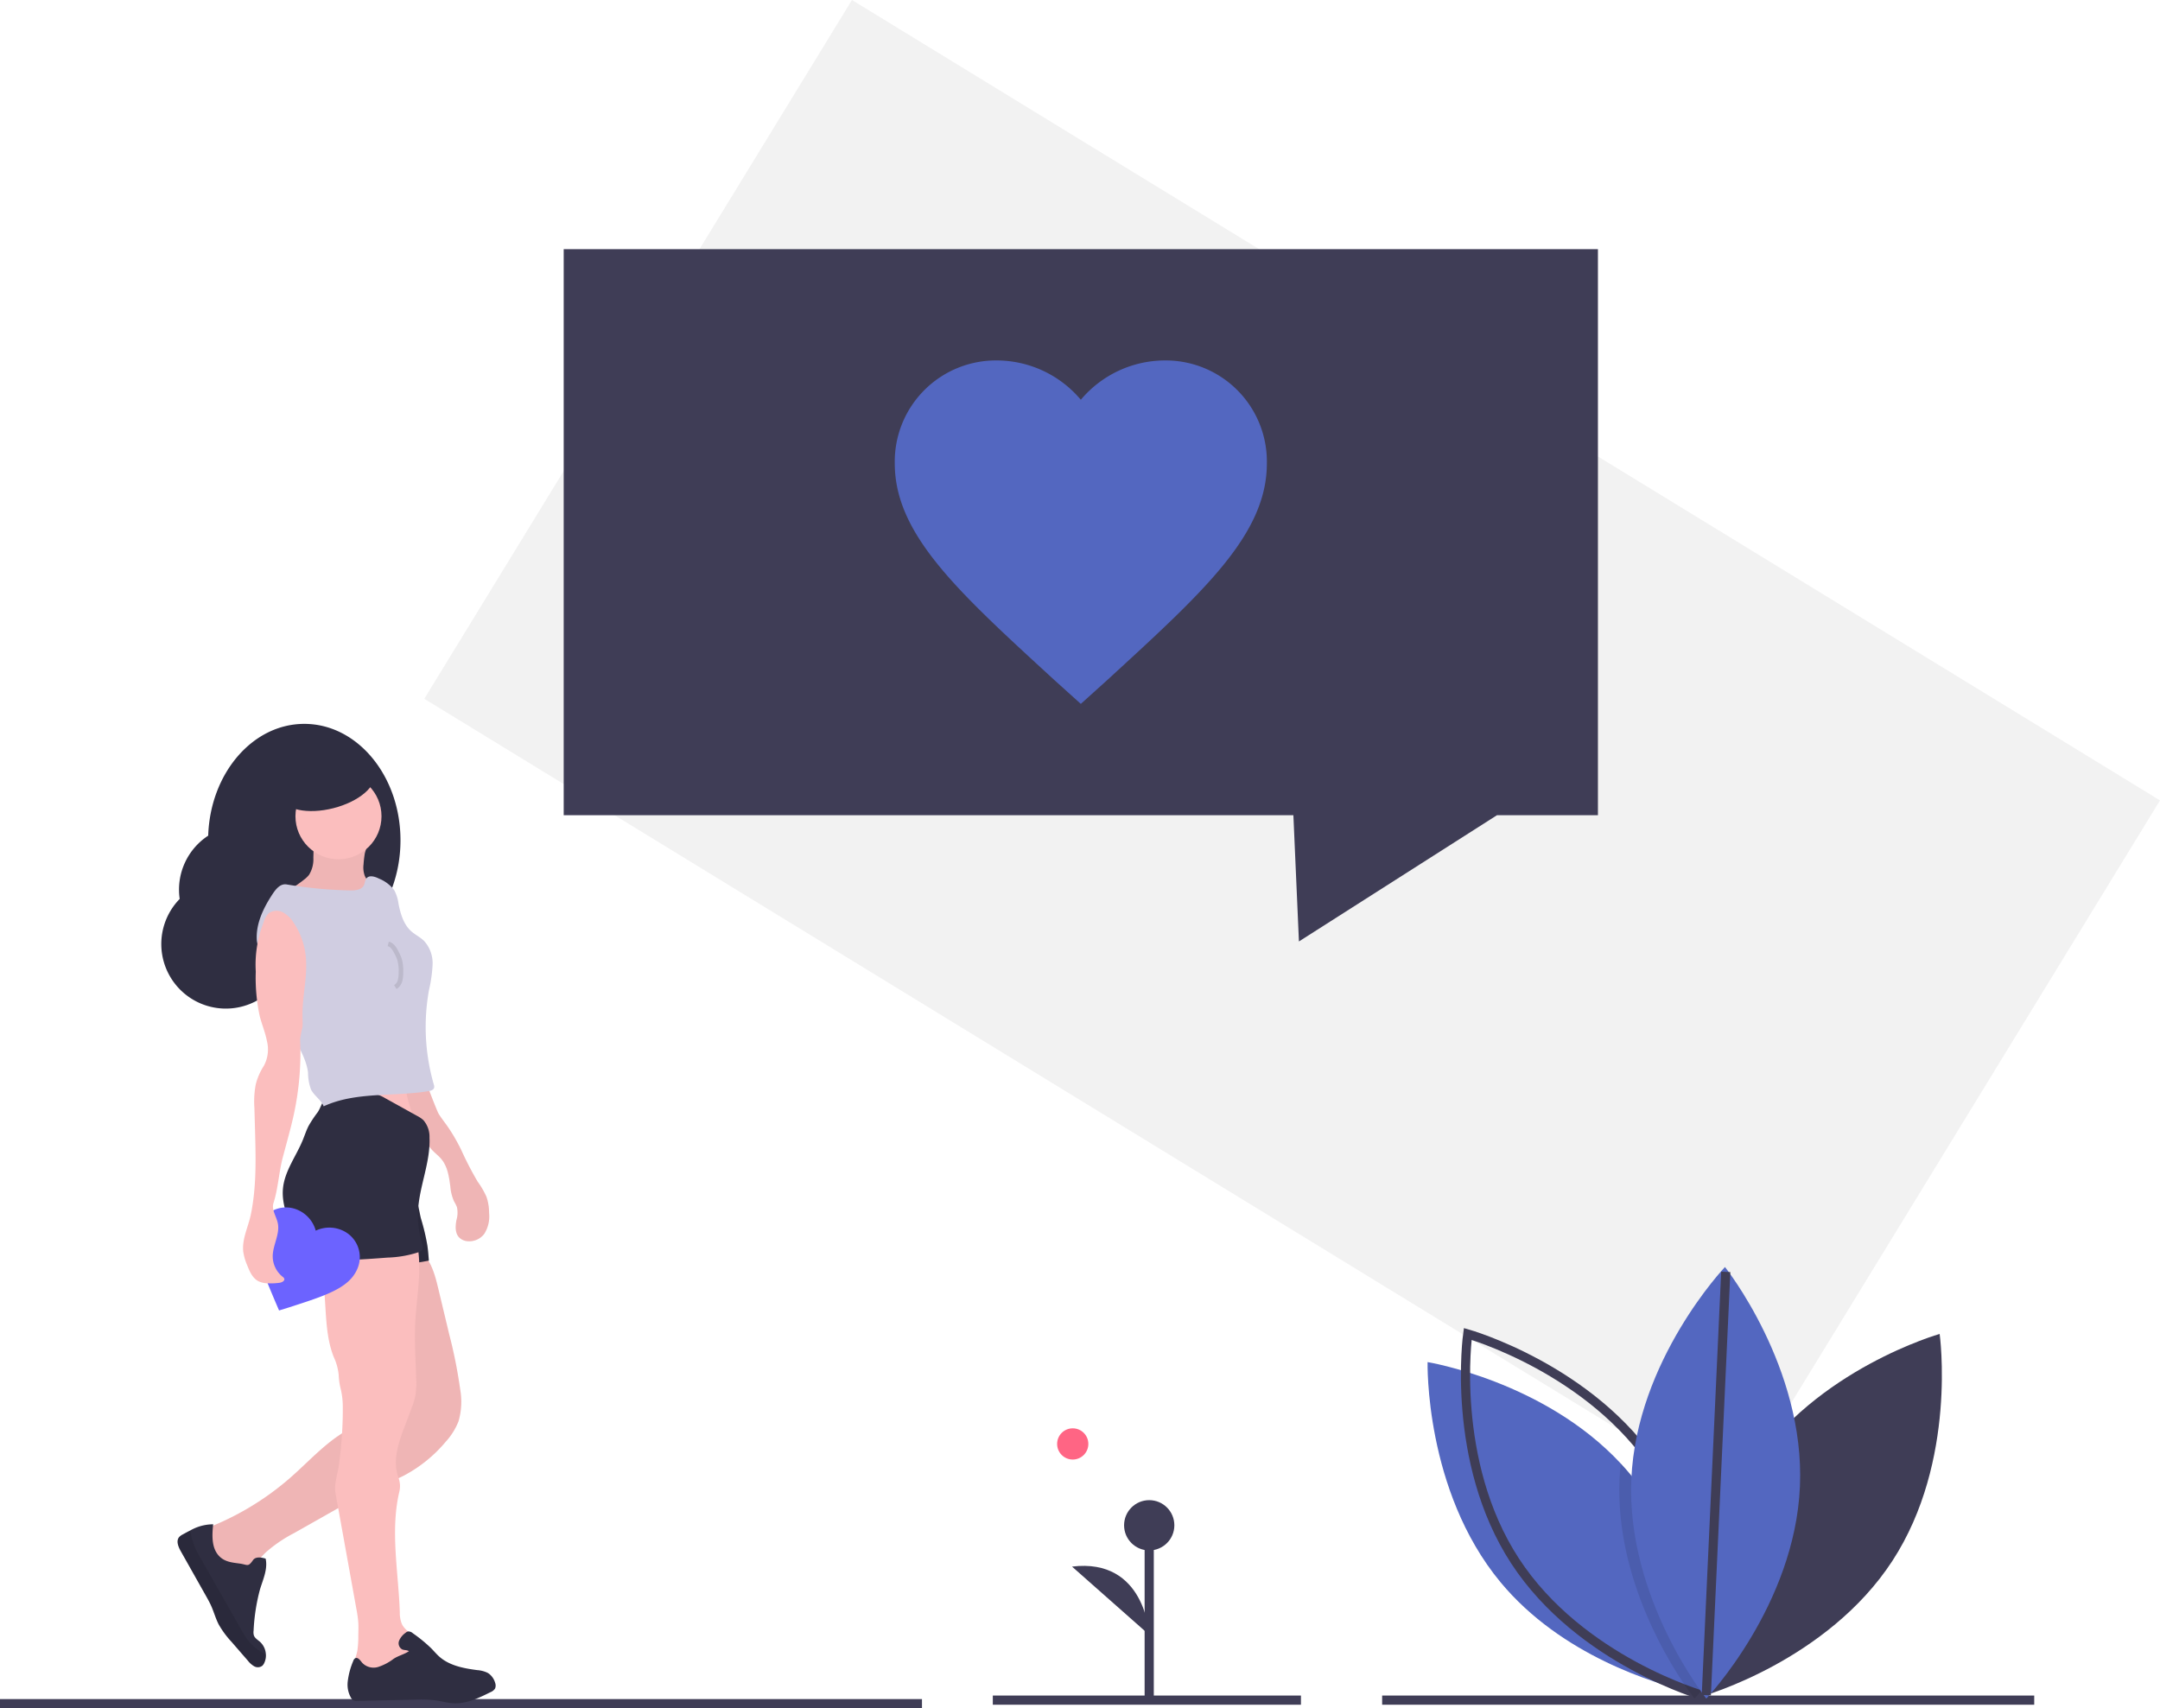 <svg xmlns="http://www.w3.org/2000/svg" width="471" height="372.521"><g><path fill="#f2f2f2" d="M185.774 0l285.223 174.544-93.253 152.385L92.521 152.385z"/><path fill="#3f3d56" d="M348.438 54.332H122.917V177.77h159.112l1.21 27.535 26.524-16.909 16.668-10.626h22.007z"/><path fill="none" stroke="#3f3d56" stroke-miterlimit="10" stroke-width="2" d="M0 371.521h201.042"/><path fill="#5367c0" d="M235.677 153.499l-5.883-5.307c-20.892-19.182-34.685-31.632-34.685-47.14a22.063 22.063 0 0122.313-22.448 24 24 0 0118.256 8.572 24 24 0 0118.256-8.572 22.063 22.063 0 0122.313 22.448c0 15.509-13.793 27.959-34.685 47.14z"/><path fill="#2f2e41" d="M39.182 196.034a14.064 14.064 0 016.217-13.8c.438-13.553 9.652-24.378 20.955-24.378 11.583 0 20.973 11.367 20.973 25.388s-9.39 25.388-20.973 25.388a17.54 17.54 0 01-3.253-.3 14.073 14.073 0 11-23.919-12.298z"/><path fill="#fbbebe" d="M79.265 188.53a5.331 5.331 0 00.273 2.46c.482 1.117 1.667 2.12 1.32 3.287a2.519 2.519 0 01-1.761 1.423c-3.52 1.192-7.363.482-11.076.643a35.425 35.425 0 01-3.724.129 5.921 5.921 0 01-3.462-1.206 29.611 29.611 0 005.444-3.424 6.076 6.076 0 001.1-1.049 6.429 6.429 0 00.954-3.742q.063-1.943-.011-3.887 3.986-.043 7.972-.035c.852 0 3.458-.206 3.755.712.149.461-.423 1.8-.509 2.321a23.564 23.564 0 00-.273 2.368z"/><path d="M79.265 188.53a5.331 5.331 0 00.273 2.46c.482 1.117 1.667 2.12 1.32 3.287a2.519 2.519 0 01-1.761 1.423c-3.52 1.192-7.363.482-11.076.643a35.425 35.425 0 01-3.724.129 5.921 5.921 0 01-3.462-1.206 29.611 29.611 0 005.444-3.424 6.076 6.076 0 001.1-1.049 6.429 6.429 0 00.954-3.742q.063-1.943-.011-3.887 3.986-.043 7.972-.035c.852 0 3.458-.206 3.755.712.149.461-.423 1.8-.509 2.321a23.564 23.564 0 00-.273 2.368z" opacity=".05"/><path fill="#fbbebe" d="M92.5 236.73a17.9 17.9 0 01-1.026 8.755 166.226 166.226 0 00-17.22-.906 9.588 9.588 0 001.839-4.533 25.2 25.2 0 00.03-4.637l11.164-.038a10.516 10.516 0 012.442.182c1.084.252 1.676.972 2.771 1.177z"/><path fill="#fbbebe" d="M95.63 242.85c.572.941 1.265 1.8 1.9 2.7a39.263 39.263 0 013.1 5.335 70.508 70.508 0 003.5 6.757 18.826 18.826 0 011.954 3.363 10.746 10.746 0 01.567 3.516 7.143 7.143 0 01-1.057 4.558 4.15 4.15 0 01-3.592 1.6 2.951 2.951 0 01-1.871-.81c-.939-.965-.846-2.511-.594-3.834a5.594 5.594 0 00.1-2.8 10.125 10.125 0 00-.645-1.287 9.887 9.887 0 01-.791-3.164c-.279-2.1-.579-4.321-1.914-5.962-.716-.88-1.685-1.53-2.389-2.42-.368-.466-.659-.993-1.052-1.438-.559-.635-1.332-1.119-1.654-1.9a7.6 7.6 0 01-.293-1.575 11.242 11.242 0 00-.919-2.432 31.128 31.128 0 01-1.942-9.329 13.331 13.331 0 004.009-.79c-.366.131 3.194 9.272 3.583 9.912z"/><path d="M95.63 242.85c.572.941 1.265 1.8 1.9 2.7a39.263 39.263 0 013.1 5.335 70.508 70.508 0 003.5 6.757 18.826 18.826 0 011.954 3.363 10.746 10.746 0 01.567 3.516 7.143 7.143 0 01-1.057 4.558 4.15 4.15 0 01-3.592 1.6 2.951 2.951 0 01-1.871-.81c-.939-.965-.846-2.511-.594-3.834a5.594 5.594 0 00.1-2.8 10.125 10.125 0 00-.645-1.287 9.887 9.887 0 01-.791-3.164c-.279-2.1-.579-4.321-1.914-5.962-.716-.88-1.685-1.53-2.389-2.42-.368-.466-.659-.993-1.052-1.438-.559-.635-1.332-1.119-1.654-1.9a7.6 7.6 0 01-.293-1.575 11.242 11.242 0 00-.919-2.432 31.128 31.128 0 01-1.942-9.329 13.331 13.331 0 004.009-.79c-.366.131 3.194 9.272 3.583 9.912z" opacity=".05"/><circle cx="9.383" cy="9.383" r="9.383" fill="#fbbebe" transform="translate(64.423 168.617)"/><path fill="#fbbebe" d="M92.515 273.649c1.769 2.1 2.459 4.875 3.1 7.544l2.343 9.8a106.573 106.573 0 012.4 12.064 15.323 15.323 0 01-.38 6.9 14.325 14.325 0 01-2.757 4.412 30.45 30.45 0 01-9.063 7.37c-1.838.954-3.781 1.686-5.67 2.534-2.817 1.265-5.51 2.787-8.2 4.307l-10.117 5.72A30.52 30.52 0 0058 338.489a15.3 15.3 0 00-3.782 5.729 2.88 2.88 0 01-.887 1.475 2.382 2.382 0 01-2.022.062 11.809 11.809 0 01-8.066-11.821 61.314 61.314 0 0020.213-11.82c4.516-3.976 8.585-8.714 14.1-11.128 2.41-1.056 5.3-1.862 6.428-4.24a8.668 8.668 0 00.589-3.475 44.164 44.164 0 00-.424-9.774c-.526-2.712-1.555-5.3-2.329-7.949-1.55-5.309-2.07-10.856-2.583-16.364a91.086 91.086 0 0110.848-.641 1.231 1.231 0 01.9.238 1.3 1.3 0 01.277.711c.247 1.438.315 3.044 1.253 4.157z"/><path d="M92.515 273.649c1.769 2.1 2.459 4.875 3.1 7.544l2.343 9.8a106.573 106.573 0 012.4 12.064 15.323 15.323 0 01-.38 6.9 14.325 14.325 0 01-2.757 4.412 30.45 30.45 0 01-9.063 7.37c-1.838.954-3.781 1.686-5.67 2.534-2.817 1.265-5.51 2.787-8.2 4.307l-10.117 5.72A30.52 30.52 0 0058 338.489a15.3 15.3 0 00-3.782 5.729 2.88 2.88 0 01-.887 1.475 2.382 2.382 0 01-2.022.062 11.809 11.809 0 01-8.066-11.821 61.314 61.314 0 0020.213-11.82c4.516-3.976 8.585-8.714 14.1-11.128 2.41-1.056 5.3-1.862 6.428-4.24a8.668 8.668 0 00.589-3.475 44.164 44.164 0 00-.424-9.774c-.526-2.712-1.555-5.3-2.329-7.949-1.55-5.309-2.07-10.856-2.583-16.364a91.086 91.086 0 0110.848-.641 1.231 1.231 0 01.9.238 1.3 1.3 0 01.277.711c.247 1.438.315 3.044 1.253 4.157z" opacity=".05"/><path fill="#2f2e41" d="M39.42 338.271l5.445 9.659c.422.745.844 1.5 1.192 2.279.591 1.325.966 2.74 1.631 4.029a20.033 20.033 0 002.812 3.814q1.776 2.049 3.552 4.092a4.765 4.765 0 001.369 1.22 1.631 1.631 0 001.739-.08 1.808 1.808 0 00.455-.627 3.837 3.837 0 00.364-1.865 3.986 3.986 0 00-1.292-2.765c-.491-.43-1.118-.781-1.33-1.4a2.572 2.572 0 01-.058-1.038 42.207 42.207 0 011.407-9.04c.673-2.183 1.716-4.426 1.217-6.656-.949-.287-2.183-.483-2.751.328-1.107 1.587-1.17.991-2.875.751-1.686-.232-3.3-.345-4.548-1.675-1.653-1.761-1.512-4.493-1.269-6.893a10.186 10.186 0 00-4.987 1.341c-.555.279-1.1.577-1.634.872a2.7 2.7 0 00-.789.571c-.715.843-.193 2.12.35 3.083zM91.819 265.824a45.96 45.96 0 011.375 5.817c.158 1.082.239 2.174.32 3.265a51.534 51.534 0 01-11.356.965l-15.87.171a33.811 33.811 0 01-.429-6.468c.221-3.56 1.566-7.032 1.338-10.591a97.961 97.961 0 0113.175-1.434 6.193 6.193 0 012.392.226c.719.264 1.318.776 2.009 1.1 1.554.739 3.886.379 5.206 1.578 1.208 1.099 1.411 3.851 1.84 5.371z"/><path d="M91.819 265.824a45.96 45.96 0 011.375 5.817c.158 1.082.239 2.174.32 3.265a51.534 51.534 0 01-11.356.965l-15.87.171a33.811 33.811 0 01-.429-6.468c.221-3.56 1.566-7.032 1.338-10.591a97.961 97.961 0 0113.175-1.434 6.193 6.193 0 012.392.226c.719.264 1.318.776 2.009 1.1 1.554.739 3.886.379 5.206 1.578 1.208 1.099 1.411 3.851 1.84 5.371z" opacity=".1"/><path fill="#fbbebe" d="M90.916 271.071c1.2 5.649-.069 11.486-.363 17.252-.21 4.126.082 8.259.2 12.389a16.99 16.99 0 01-.161 3.554 18.019 18.019 0 01-.942 3.047l-1.426 3.8c-1.339 3.57-2.7 7.4-1.339 11.122a5.209 5.209 0 01.208 3.006c-2.043 8.536-.2 17.6.09 26.371a6.359 6.359 0 00.441 2.525c.728 1.542 2.526 2.292 3.469 3.712a4.931 4.931 0 01-.616 5.75 8.081 8.081 0 01-5.508 2.511c-2.581.213-5.165-.412-7.695-.824l-.281-.267c-.319-1.759.647-3.382.949-5.179a21.78 21.78 0 00.189-3.211c.017-.961.057-1.922-.008-2.881a26.5 26.5 0 00-.414-2.9l-2.152-11.934-.465-2.577-1.933-10.717c-.365-2.025.529-4.291.762-6.335a87.185 87.185 0 00.825-12.744 16.833 16.833 0 00-.408-3.473 15.083 15.083 0 01-.486-3.228 11.726 11.726 0 00-1.072-3.9c-1.717-4.326-1.645-9.115-2.02-13.754a10.512 10.512 0 00-.53-2.892 19.86 19.86 0 00-2.448-3.806 5.072 5.072 0 01-1.007-4.263c.761-2.295 3.88-3.031 5.774-3.7a16.234 16.234 0 0110.089-.342 34.829 34.829 0 018.275 3.886z"/><path fill="#2f2e41" d="M76.529 370.222a1.433 1.433 0 00.535.574 1.713 1.713 0 00.82.119l12.6-.268a27.419 27.419 0 014.642.168c1.225.185 2.426.541 3.662.615 2.867.179 5.591-1.134 8.163-2.415a2.08 2.08 0 001-.795 1.7 1.7 0 00.019-1.234 3.79 3.79 0 00-1.4-2.036c-.083-.055-.168-.11-.257-.16a6.217 6.217 0 00-2.252-.585c-2.925-.384-6-.958-8.221-2.9-.64-.56-1.184-1.217-1.777-1.824a31.715 31.715 0 00-4.04-3.314 1.43 1.43 0 00-1.054-.395 1.382 1.382 0 00-.579.334 3.986 3.986 0 00-1.366 1.694 1.532 1.532 0 00.676 1.888c.491.207 1.024.1 1.468.384-.908.657-2.31.985-3.331 1.664a11.356 11.356 0 01-3.347 1.772 3.427 3.427 0 01-3.494-.883c-.433-.53-.982-1.341-1.57-.993a1.11 1.11 0 00-.408.6 16.2 16.2 0 00-1.195 4.471 5.781 5.781 0 00.706 3.519zM79.924 238.369a8.241 8.241 0 012.16.24 9.3 9.3 0 011.929.884l6.9 3.825a6.542 6.542 0 011.4.946 5.507 5.507 0 011.34 3.807c.231 5.366-2.19 10.514-2.495 15.877a20.351 20.351 0 00.853 7.081c.173.567.344 1.264-.072 1.687a1.5 1.5 0 01-.544.313 23.9 23.9 0 01-6.9 1.217c-5.718.438-11.487.875-17.171.11a2 2 0 01-.814-.234 2.057 2.057 0 01-.689-1q-1.076-2.523-2.112-5.063c-1.159-2.841-2.3-5.833-2.007-8.887.363-3.795 2.855-7 4.307-10.523.434-1.052.778-2.144 1.3-3.153a26.94 26.94 0 011.969-2.957c.559-.8 1.1-2.583 1.779-3.141.834-.682 3.188-.666 4.244-.789a35.972 35.972 0 014.623-.24z"/><path d="M39.42 338.272l5.445 9.659c.422.745.844 1.5 1.192 2.279.591 1.325.966 2.74 1.631 4.029a20.036 20.036 0 002.812 3.814q1.776 2.049 3.552 4.092a4.764 4.764 0 001.369 1.22 1.631 1.631 0 001.739-.08 1.807 1.807 0 00.455-.626 3.838 3.838 0 00.364-1.865 11.867 11.867 0 01-3.449-2.544 17.037 17.037 0 01-2.006-3.013l-1.468-2.578q-3.771-6.635-7.548-13.271a15.073 15.073 0 01-2.015-5.641c-.555.279-1.1.577-1.634.872a2.7 2.7 0 00-.789.571c-.715.841-.193 2.118.35 3.082z" opacity=".1"/><path fill="#d0cde1" d="M62.524 192.873a93.771 93.771 0 0013.8 1.306c1.14.023 2.519-.113 3.024-1.135.236-.478.221-1.073.552-1.492.621-.787 1.869-.4 2.763.056a7.867 7.867 0 013.3 2.509 8.519 8.519 0 01.933 2.954c.433 2.2 1.1 4.506 2.767 6 .868.778 1.956 1.286 2.791 2.1a7.183 7.183 0 011.875 5.165 31.1 31.1 0 01-.787 5.579 45.228 45.228 0 001.045 20.556 1.376 1.376 0 01.074.741c-.134.481-.717.651-1.209.733-7.644 1.26-15.844.064-22.877 3.311-.586-1.445-2.036-2.266-2.753-3.651a10.742 10.742 0 01-.654-3.707c-.417-3.393-2.582-6.282-3.811-9.472-1.077-2.8-1.451-5.879-2.959-8.469-.536-.92-1.2-1.758-1.727-2.685a29.794 29.794 0 01-2.661-8.077c-.3-3.63 1.391-7.128 3.389-10.174.778-1.174 1.741-2.383 3.125-2.148z"/><path fill="none" stroke="#000" stroke-miterlimit="10" d="M84.658 205.836c.873.2 1.384 1.077 1.791 1.873a9.932 9.932 0 01.688 1.563 9.17 9.17 0 01.286 2.8 6.436 6.436 0 01-.19 1.774 2.338 2.338 0 01-1.033 1.407" opacity=".1"/><path fill="#6c63ff" d="M60.85 285.777l-.9-2.1c-3.172-7.554-5.291-12.485-3.422-16.556a6.373 6.373 0 018.564-3.2 6.933 6.933 0 013.759 4.451 6.932 6.932 0 015.826-.049 6.373 6.373 0 013.151 8.583c-1.87 4.071-6.991 5.676-14.788 8.193z"/><ellipse cx="10.486" cy="5.176" fill="#2f2e41" rx="10.486" ry="5.176" transform="rotate(-14.336 701.124 -154.108)"/><path fill="#fbbebe" d="M66.678 208.598a16.083 16.083 0 00-2.627-7.349 6.343 6.343 0 00-2.362-2.293 2.92 2.92 0 00-3.134.244 4.507 4.507 0 00-1.126 2.086 25.048 25.048 0 00-1.657 10.57 39.6 39.6 0 00.876 9.786c.471 1.8 1.2 3.535 1.555 5.362a7.552 7.552 0 01-.663 5.414 13.832 13.832 0 00-1.755 3.984 19.533 19.533 0 00-.313 5.161l.133 4.743c.173 6.186.342 12.437-.9 18.5-.565 2.767-1.982 5.384-1.657 8.189a11.953 11.953 0 00.864 2.947c.53 1.354 1.171 2.817 2.469 3.473a4.976 4.976 0 002.007.437 13.711 13.711 0 002.571-.113c.521-.072 1.2-.421 1.018-.917a1.01 1.01 0 00-.368-.409 5.735 5.735 0 01-2.141-4.45c.01-2.455 1.607-4.816 1.109-7.22-.309-1.49-1.408-2.934-.944-4.383 1.046-3.271 1.173-6.786 2.064-10.1l.874-3.251c.52-1.934 1.039-3.869 1.467-5.825a63.814 63.814 0 001.406-16.5 23.119 23.119 0 01.513-2.709c.085-1.016-.018-2.037 0-3.057.063-4.199 1.127-8.143.721-12.32z"/><circle cx="3.404" cy="3.404" r="3.404" fill="#ff6584" transform="translate(230.512 311.477)"/><path fill="none" stroke="#3f3d56" stroke-miterlimit="10" stroke-width="2" d="M301.385 370.751h142.188M216.489 370.751h67.188"/><path fill="#3f3d56" stroke="#3f3d56" stroke-miterlimit="10" stroke-width="2" d="M250.592 371.377v-38.756"/><circle cx="5.481" cy="5.481" r="5.481" fill="#3f3d56" transform="translate(245.112 327.141)"/><path fill="#3f3d56" d="M250.593 356.511s-.783-16.84-16.833-14.882M381.814 320.297c-14.208 21.789-10.315 49.5-10.315 49.5s26.929-7.614 41.137-29.4 10.315-49.5 10.315-49.5-26.929 7.611-41.137 29.4z"/><path fill="#5367c0" d="M371.423 369.546s-.346-.055-.982-.184c-.508-.1-1.207-.25-2.061-.453-7.632-1.8-27.921-7.882-41.186-23.873-16.6-20.024-15.9-48-15.9-48s25.386 4.125 42.113 22.107q1.087 1.159 2.116 2.4c14.446 17.423 15.793 40.866 15.9 46.661.011.871 0 1.342 0 1.342z"/><path fill="none" stroke="#3f3d56" stroke-miterlimit="10" stroke-width="2" d="M361.184 320.297c14.208 21.789 10.315 49.5 10.315 49.5s-26.929-7.614-41.137-29.4-10.315-49.5-10.315-49.5 26.928 7.611 41.137 29.4z"/><path d="M371.419 368.206c-.375.453-.706.839-.979 1.155-.6.688-.946 1.049-.946 1.049s-.416-.522-1.115-1.5c-3.838-5.35-16.183-24.374-15.23-46.348q.077-1.728.254-3.418 1.087 1.159 2.116 2.4c14.447 17.423 15.794 40.866 15.9 46.662z" opacity=".1"/><path fill="#5367c0" d="M392.486 324.15c-1.123 25.988-20.414 46.261-20.414 46.261s-17.47-21.862-16.348-47.849 20.414-46.261 20.414-46.261 17.471 21.863 16.348 47.849z"/><path fill="none" stroke="#3f3d56" stroke-miterlimit="10" stroke-width="2" d="M372.072 369.674l4.241-92.314"/></g></svg>